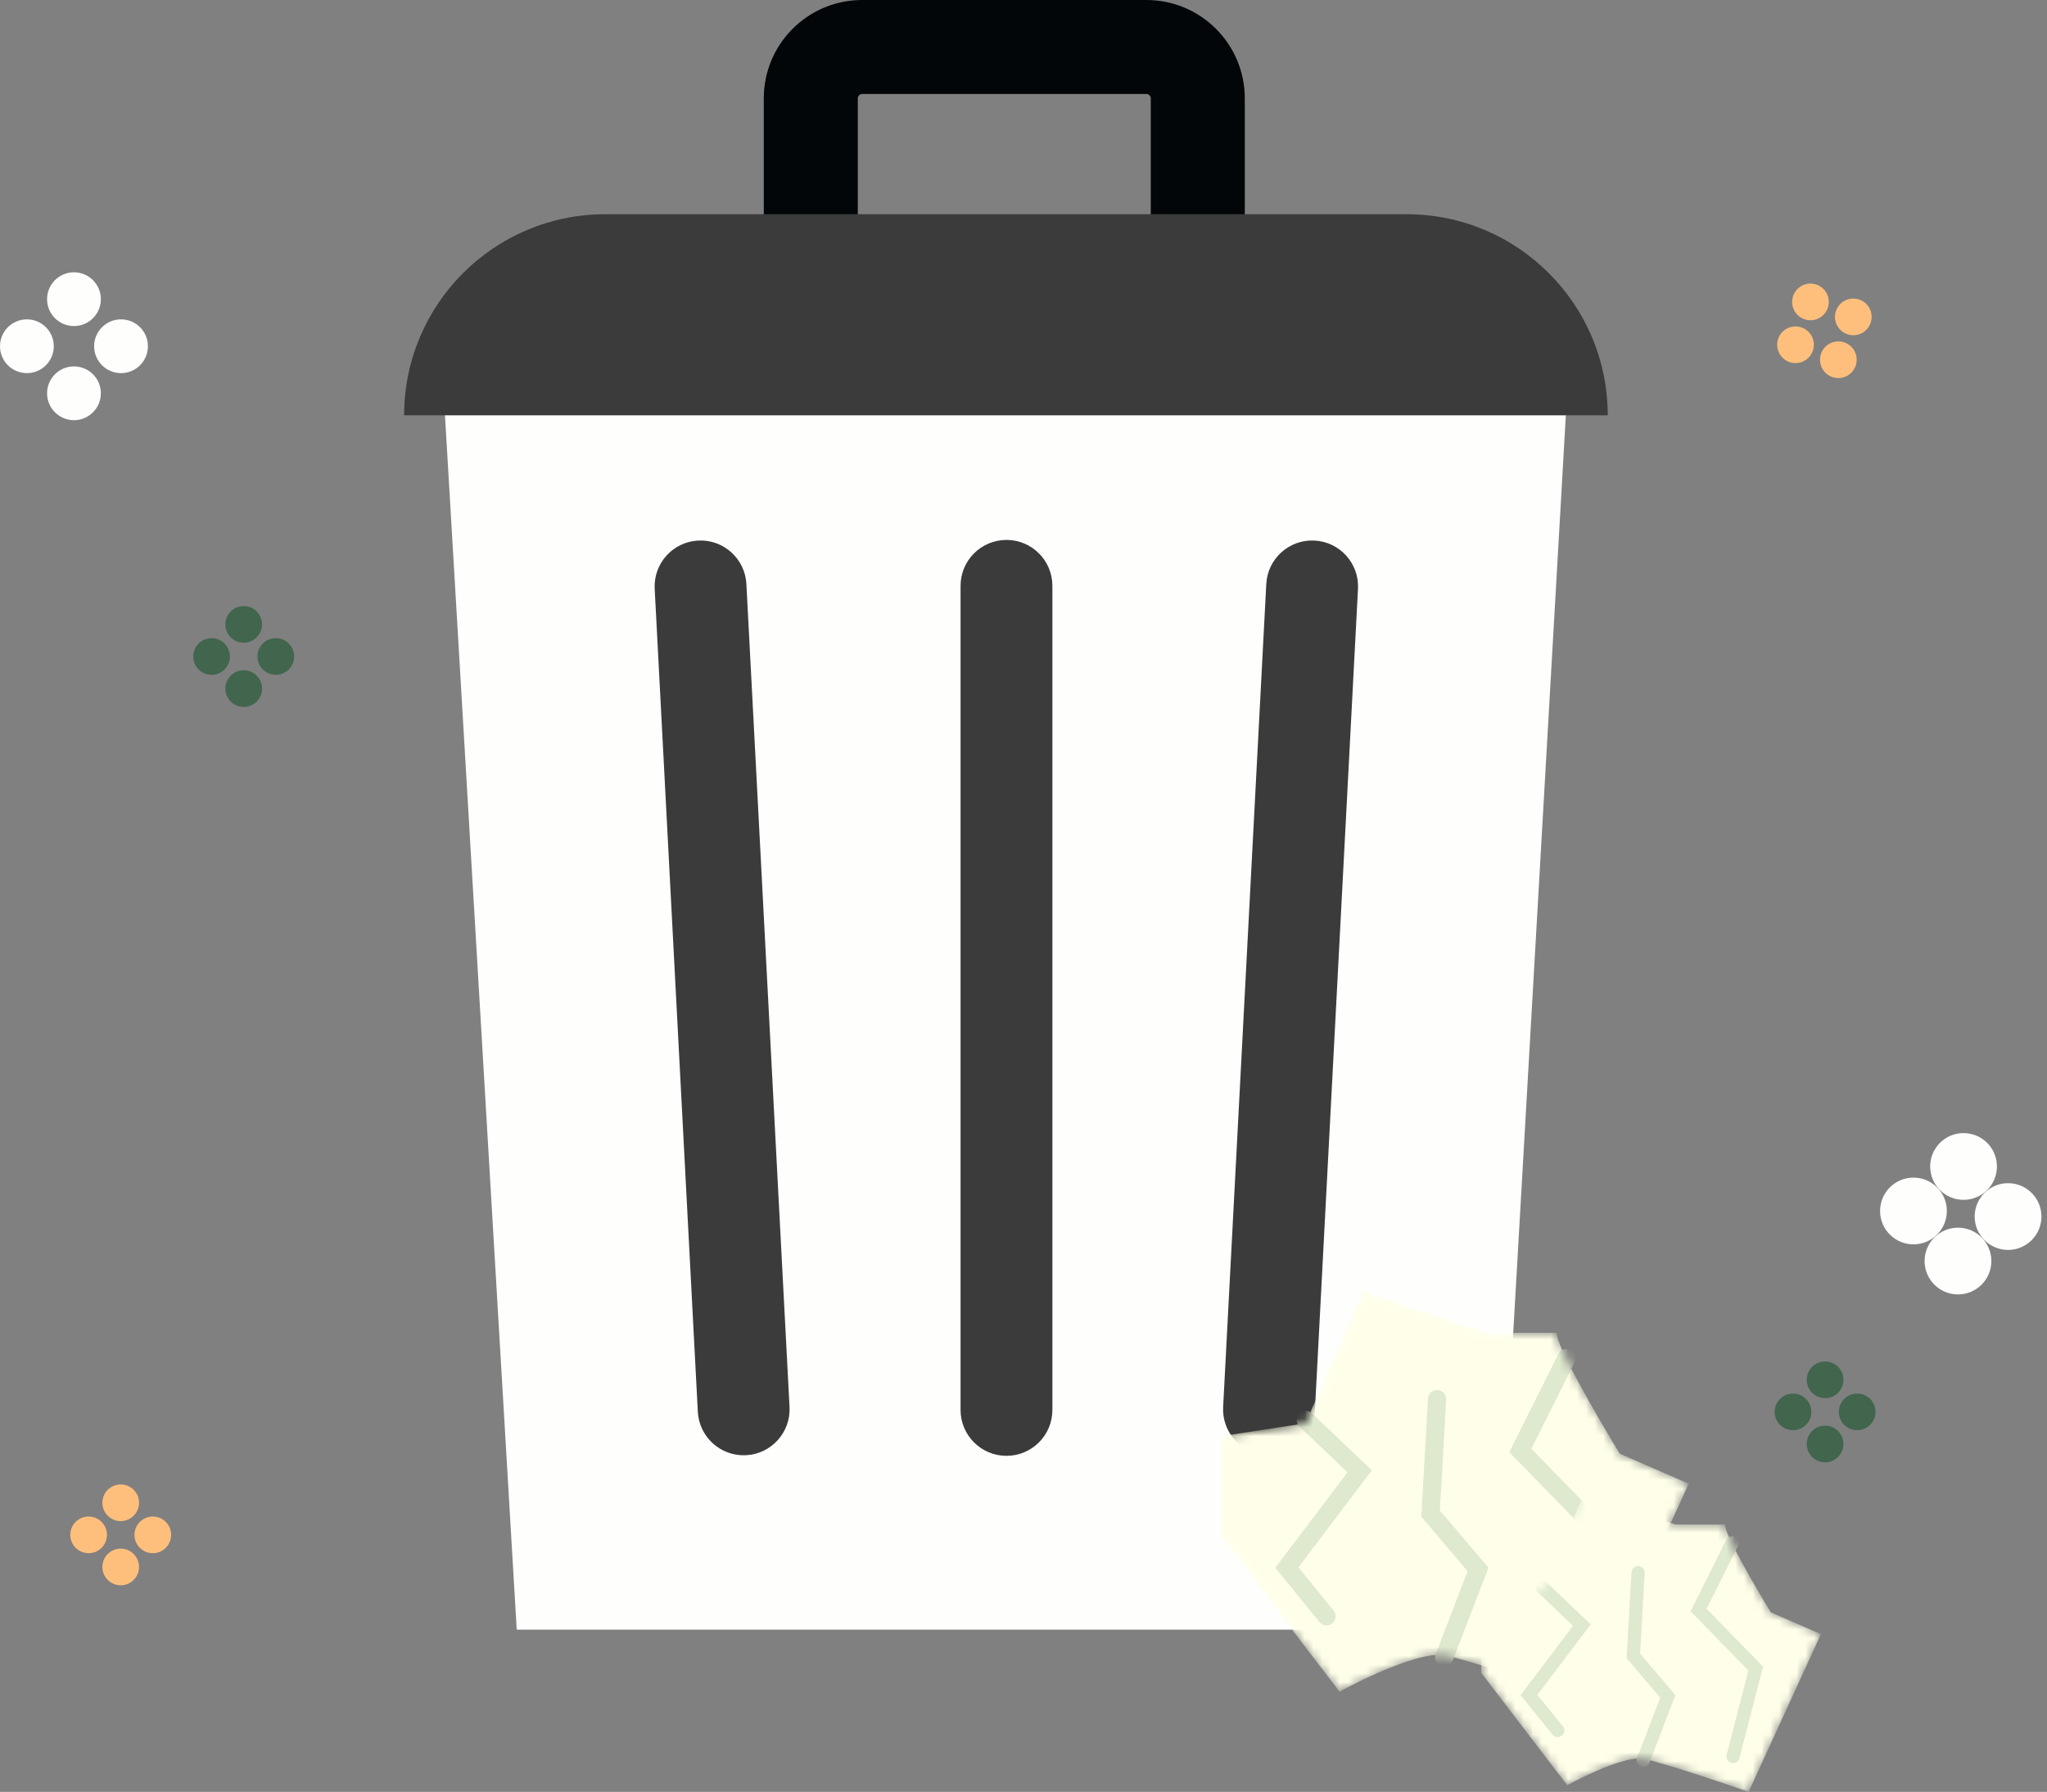 <svg width="233" height="204" viewBox="0 0 233 204" fill="none" xmlns="http://www.w3.org/2000/svg">
<rect x="0" y="0" width="233" height="204" fill="#808080" stroke="none"/>
<circle cx="3.061" cy="39.419" r="3.061" fill="#FEFEFC"/>
<circle cx="13.776" cy="39.419" r="3.061" fill="#FEFEFC"/>
<circle cx="8.419" cy="44.776" r="3.061" fill="#FEFEFC"/>
<circle cx="8.419" cy="34.061" r="3.061" fill="#FEFEFC"/>
<circle cx="10.087" cy="174.74" r="2.087" fill="#FFBF7C"/>
<circle cx="17.393" cy="174.74" r="2.087" fill="#FFBF7C"/>
<circle cx="13.74" cy="178.393" r="2.087" fill="#FFBF7C"/>
<circle cx="13.74" cy="171.087" r="2.087" fill="#FFBF7C"/>
<circle cx="206.077" cy="34.373" r="2.087" transform="rotate(64.256 206.077 34.373)" fill="#FFBF7C"/>
<circle cx="209.25" cy="40.954" r="2.087" transform="rotate(64.256 209.25 40.954)" fill="#FFBF7C"/>
<circle cx="204.373" cy="39.25" r="2.087" transform="rotate(64.256 204.373 39.25)" fill="#FFBF7C"/>
<circle cx="210.953" cy="36.077" r="2.087" transform="rotate(64.256 210.953 36.077)" fill="#FFBF7C"/>
<circle cx="24.087" cy="74.74" r="2.087" fill="#41654D"/>
<circle cx="31.393" cy="74.74" r="2.087" fill="#41654D"/>
<circle cx="27.74" cy="78.393" r="2.087" fill="#41654D"/>
<circle cx="27.74" cy="71.087" r="2.087" fill="#41654D"/>
<circle cx="204.087" cy="160.74" r="2.087" fill="#41654D"/>
<circle cx="211.393" cy="160.74" r="2.087" fill="#41654D"/>
<circle cx="207.74" cy="164.393" r="2.087" fill="#41654D"/>
<circle cx="207.74" cy="157.087" r="2.087" fill="#41654D"/>
<circle cx="217.8" cy="137.867" r="3.8" fill="#FEFEFC"/>
<circle cx="228.568" cy="138.501" r="3.8" fill="#FEFEFC"/>
<circle cx="222.867" cy="143.568" r="3.8" fill="#FEFEFC"/>
<circle cx="223.501" cy="132.8" r="3.8" fill="#FEFEFC"/>
<path d="M130.49 33.846V44.547H98.137V33.846H130.49ZM130.987 33.348V11.199C130.987 10.924 130.764 10.701 130.49 10.701H98.137C97.862 10.701 97.639 10.924 97.639 11.199V33.348C97.639 33.623 97.862 33.846 98.137 33.846V44.547L97.848 44.543C91.893 44.392 87.093 39.592 86.942 33.637L86.938 33.348V11.199C86.938 5.111 91.797 0.157 97.848 0.004L98.137 0H130.49C136.675 0 141.688 5.014 141.688 11.199V33.348L141.685 33.637C141.532 39.688 136.578 44.547 130.49 44.547V33.846C130.764 33.846 130.987 33.623 130.987 33.348Z" fill="#020608"/>
<path d="M58.816 185.529L50.48 44.422H178.396L170.308 185.529H58.816Z" fill="#FEFEFC"/>
<path d="M74.52 67.034C74.369 64.151 76.583 61.692 79.465 61.541C82.347 61.39 84.806 63.604 84.958 66.487L89.868 160.18C90.019 163.062 87.805 165.521 84.922 165.672C82.04 165.824 79.581 163.609 79.43 160.727L74.52 67.034Z" fill="#3B3B3B"/>
<path d="M144.135 66.486C144.286 63.604 146.745 61.39 149.627 61.541C152.51 61.692 154.724 64.151 154.573 67.034L149.662 160.727C149.511 163.609 147.052 165.823 144.17 165.672C141.288 165.521 139.073 163.062 139.224 160.18L144.135 66.486Z" fill="#3B3B3B"/>
<path d="M183 47.284H46C46 34.639 56.251 24.389 68.896 24.389H160.104C172.749 24.389 183 34.639 183 47.284Z" fill="#3B3B3B"/>
<path d="M109.336 66.696C109.336 63.809 111.676 61.469 114.562 61.469C117.448 61.469 119.788 63.809 119.788 66.696V160.518C119.788 163.404 117.448 165.744 114.562 165.744C111.676 165.744 109.336 163.404 109.336 160.518V66.696Z" fill="#3B3B3B"/>
<mask id="mask0_40_402" style="mask-type:alpha" maskUnits="userSpaceOnUse" x="139" y="147" width="54" height="47">
<path d="M152.473 192.6L139 174.982V163.508L148.623 162.027L155.064 147L169.424 151.738H177.197C177.079 153.159 181.935 161.509 184.378 165.506L192.224 168.912L180.898 193.636C176.506 192.106 167.056 188.928 164.391 188.454C161.726 187.981 155.335 191.02 152.473 192.6Z" fill="#FFFFE9"/>
</mask>
<g mask="url(#mask0_40_402)">
<path d="M152.473 192.6L139 174.982V163.508L148.623 162.027L155.064 147L169.424 151.738H177.197C177.079 153.159 181.935 161.509 184.378 165.506L192.224 168.912L180.898 193.636C176.506 192.106 167.056 188.928 164.391 188.454C161.726 187.981 155.335 191.02 152.473 192.6Z" fill="#FFFFE9"/>
<path d="M163.635 158.254C164.207 158.286 164.644 158.776 164.611 159.347L163.894 171.962L169.428 178.481L165.358 189.049C165.152 189.583 164.552 189.849 164.018 189.643C163.484 189.438 163.218 188.838 163.424 188.304L167.052 178.885L161.778 172.671L162.542 159.229C162.574 158.658 163.064 158.221 163.635 158.254Z" fill="#DEE9CD"/>
<path d="M177.381 154.161C177.637 153.649 178.259 153.442 178.771 153.698C179.283 153.954 179.49 154.576 179.234 155.088L174.308 164.94L183.158 174.009L179.459 188.343C179.316 188.897 178.751 189.231 178.197 189.088C177.642 188.945 177.309 188.379 177.452 187.825L180.859 174.621L171.795 165.332L177.381 154.161Z" fill="#DEE9CD"/>
<path d="M147.873 160.943C148.267 160.528 148.923 160.512 149.338 160.906L156.152 167.392L147.794 178.438L151.796 183.359C152.157 183.803 152.09 184.456 151.646 184.817C151.202 185.178 150.549 185.111 150.188 184.667L145.159 178.484L153.382 167.618L147.909 162.408C147.494 162.013 147.478 161.357 147.873 160.943Z" fill="#DEE9CD"/>
</g>
<mask id="mask1_40_402" style="mask-type:alpha" maskUnits="userSpaceOnUse" x="168" y="170" width="40" height="34">
<path d="M178.389 203.247L168.601 190.448V182.112L175.592 181.037L180.271 170.12L190.704 173.561H196.351C196.265 174.594 199.793 180.66 201.567 183.564L207.268 186.038L199.04 204C195.849 202.889 188.983 200.58 187.047 200.235C185.111 199.891 180.468 202.1 178.389 203.247Z" fill="#FFFFE9"/>
</mask>
<g mask="url(#mask1_40_402)">
<path d="M178.389 203.247L168.601 190.448V182.112L175.592 181.037L180.271 170.12L190.704 173.561H196.351C196.265 174.594 199.793 180.66 201.567 183.564L207.268 186.038L199.04 204C195.849 202.889 188.983 200.58 187.047 200.235C185.111 199.891 180.468 202.1 178.389 203.247Z" fill="#FFFFE9"/>
<path d="M186.498 178.295C186.913 178.319 187.231 178.674 187.207 179.089L186.686 188.254L190.707 192.99L187.75 200.667C187.6 201.055 187.164 201.249 186.776 201.099C186.388 200.95 186.195 200.514 186.344 200.126L188.98 193.283L185.149 188.769L185.704 179.004C185.727 178.589 186.083 178.271 186.498 178.295Z" fill="#DEE9CD"/>
<path d="M196.484 175.322C196.67 174.95 197.122 174.799 197.494 174.985C197.866 175.171 198.017 175.624 197.831 175.996L194.252 183.153L200.681 189.742L197.994 200.155C197.89 200.557 197.48 200.8 197.077 200.696C196.674 200.592 196.432 200.181 196.536 199.779L199.011 190.186L192.426 183.438L196.484 175.322Z" fill="#DEE9CD"/>
<path d="M175.047 180.249C175.334 179.947 175.81 179.936 176.111 180.222L181.062 184.934L174.99 192.959L177.897 196.534C178.16 196.856 178.111 197.33 177.788 197.593C177.466 197.855 176.992 197.806 176.729 197.484L173.076 192.992L179.05 185.098L175.073 181.313C174.772 181.026 174.76 180.55 175.047 180.249Z" fill="#DEE9CD"/>
</g>
</svg>
